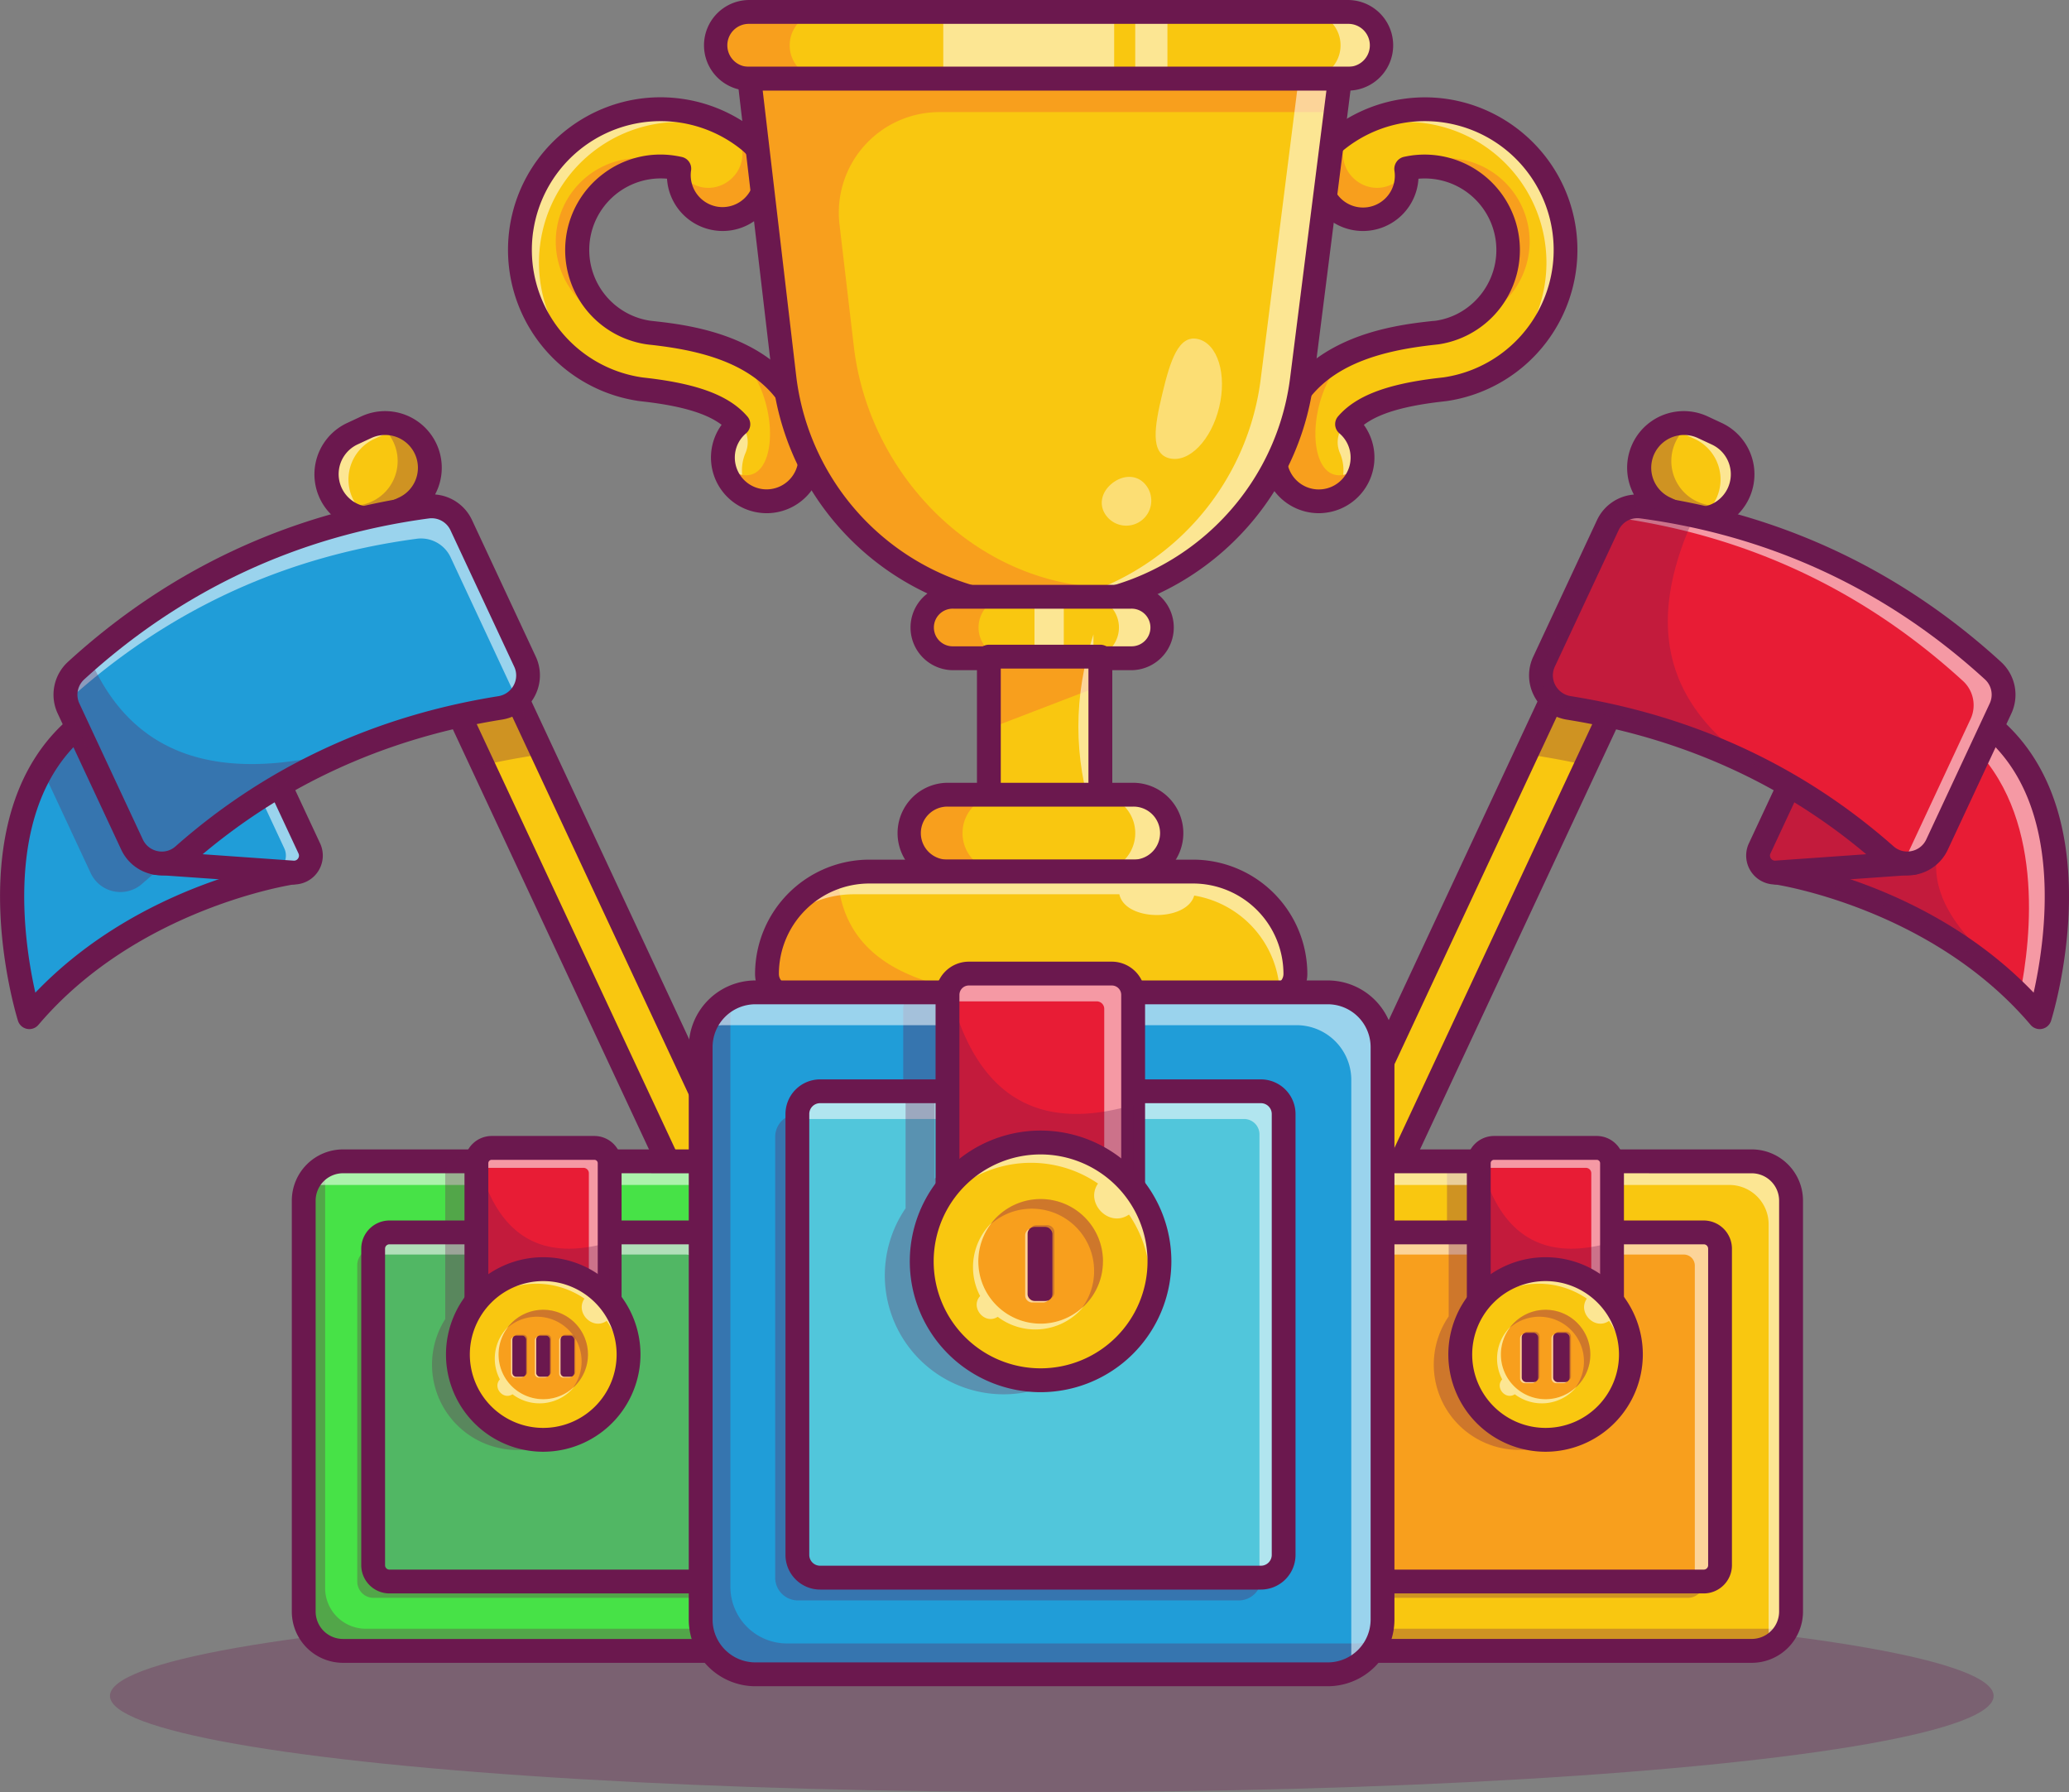 <?xml version="1.0" encoding="UTF-8"?> <svg xmlns="http://www.w3.org/2000/svg" id="Layer_1" data-name="Layer 1" viewBox="0 0 1614.66 1398.32"><rect x="0" y="0" width="1614.66" height="1398.32" fill="#808080" stroke="none"/> <defs> <style>.cls-1{opacity:0.3;}.cls-2{fill:#6b184e;}.cls-3{fill:#e81c35;}.cls-4{opacity:0.55;}.cls-5{fill:#fff;}.cls-6{fill:#f9c710;}.cls-7{fill:#209dd8;}.cls-8{fill:#f89f1d;}.cls-9{fill:#47e247;}.cls-10{fill:#51b764;}.cls-11{opacity:0.42;}.cls-12{fill:#51c6db;}</style> </defs> <g class="cls-1"> <ellipse class="cls-2" cx="820.82" cy="1323.32" rx="735" ry="75"></ellipse> </g> <path class="cls-3" d="M1652.46,835.54a287.73,287.73,0,0,0-25.31-26.2C1548,737,1446.87,722.66,1446.87,722.66l82.43-55.58L1615,609.27C1700.24,681.92,1652.46,835.54,1652.46,835.54Z" transform="translate(-60.67 -41.84)"></path> <g class="cls-4"> <path class="cls-5" d="M1652.46,835.54q-7.55-8.89-15.57-16.88c9.27-45.63,19.81-142.29-39.55-197.44l17.7-12C1700.24,681.92,1652.46,835.54,1652.46,835.54Z" transform="translate(-60.67 -41.84)"></path> </g> <path class="cls-2" d="M1652.46,844.85a9.33,9.33,0,0,1-7.09-3.29c-77.47-91.29-198.58-109.5-199.8-109.67a9.31,9.31,0,0,1,2.61-18.43c5,.71,117.85,17.54,199.56,102.95,9.06-40.46,25-145.77-38.74-200.08a9.3,9.3,0,1,1,12.07-14.16c88.86,75.76,42.3,229.62,40.28,236.13a9.29,9.29,0,0,1-7,6.35A9,9,0,0,1,1652.46,844.85Z" transform="translate(-60.67 -41.84)"></path> <g class="cls-1"> <path class="cls-2" d="M1635.37,809.07l-8.22.27C1548,737,1446.87,722.66,1446.87,722.66l82.43-55.58c24.71,7.35,51.64,16.64,51.64,16.64C1554.52,732,1587.72,771.59,1635.37,809.07Z" transform="translate(-60.67 -41.84)"></path> </g> <path class="cls-6" d="M1398.68,424.53l-344.21,737.2a23.09,23.09,0,1,1-41.85-19.54L1356.83,405a23.09,23.09,0,0,1,41.85,19.54Z" transform="translate(-60.67 -41.84)"></path> <path class="cls-2" d="M1033.48,1184.37a32.4,32.4,0,0,1-29.29-46.12L1348.4,401.06a32.4,32.4,0,1,1,58.71,27.41L1062.9,1165.66A32.45,32.45,0,0,1,1033.48,1184.37ZM1377.78,401a13.88,13.88,0,0,0-4.73.84,13.74,13.74,0,0,0-7.79,7.14l-344.21,737.19a13.79,13.79,0,1,0,25,11.67L1390.25,420.6h0A13.81,13.81,0,0,0,1377.78,401Z" transform="translate(-60.67 -41.84)"></path> <path class="cls-6" d="M1371,443.58l-11-5.12a34.89,34.89,0,0,1-16.85-46.38h0a34.9,34.9,0,0,1,46.38-16.86l11,5.12a34.9,34.9,0,0,1,16.85,46.38h0A34.9,34.9,0,0,1,1371,443.58Z" transform="translate(-60.67 -41.84)"></path> <g class="cls-4"> <path class="cls-5" d="M1413.37,424.86a34.93,34.93,0,0,1-24.47,19.42,34.51,34.51,0,0,0,11.21-13.53,34.9,34.9,0,0,0-16.83-46.39l-11-5.12a34.76,34.76,0,0,0-22-2.54,35.72,35.72,0,0,1,8.55-4.51,34.91,34.91,0,0,1,26.68,1.2l11,5.12A34.84,34.84,0,0,1,1413.37,424.86Z" transform="translate(-60.67 -41.84)"></path> </g> <g class="cls-1"> <path class="cls-2" d="M1402.75,437.77c-.81.63-1.66,1.25-2.54,1.83a34.78,34.78,0,0,1-26.23,5.08l-11.85-2.42a34.89,34.89,0,1,1,14-68.37l2,.41a34.87,34.87,0,0,0,14.78,61.45Z" transform="translate(-60.67 -41.84)"></path> </g> <path class="cls-2" d="M1385.71,456.18A44.1,44.1,0,0,1,1367,452l-11-5.12a44.2,44.2,0,0,1,37.4-80.1l11,5.13a44.22,44.22,0,0,1-18.73,84.26Zm-10.89-74.93A25.59,25.59,0,0,0,1364,430l11,5.11h0a25.58,25.58,0,1,0,21.65-46.36l-11-5.13A25.44,25.44,0,0,0,1374.82,381.25Z" transform="translate(-60.67 -41.84)"></path> <path class="cls-3" d="M1553.55,715.15l-106.67,7.53a13.25,13.25,0,0,1-12.94-18.83l64.48-138.09L1615,609.25Z" transform="translate(-60.67 -41.84)"></path> <g class="cls-1"> <path class="cls-2" d="M1553.55,715.15l-106.67,7.53a13.25,13.25,0,0,1-12.94-18.83l64.48-138.09L1615,609.25Z" transform="translate(-60.67 -41.84)"></path> </g> <path class="cls-2" d="M1445.89,732a22.56,22.56,0,0,1-20.38-32.1L1490,561.82a9.3,9.3,0,0,1,11.68-4.78l116.62,43.49a9.33,9.33,0,0,1,4.79,13.4l-61.49,105.9a9.31,9.31,0,0,1-7.39,4.61L1447.53,732C1447,732,1446.44,732,1445.89,732Zm107.66-16.87h0Zm-50.33-137.67-60.85,130.31a3.86,3.86,0,0,0,.32,3.91,3.81,3.81,0,0,0,3.53,1.7L1548,706.22l53.47-92.1Z" transform="translate(-60.67 -41.84)"></path> <path class="cls-3" d="M1621.78,594.84l-49.48,106a25.55,25.55,0,0,1-40,8.42,477.91,477.91,0,0,0-72.73-53.1l-.07,0q-9.65-5.75-19.56-11c-46.6-24.68-98.08-41.82-154.85-50.87a25.69,25.69,0,0,1-19.42-36.18l49.65-106.33a25.54,25.54,0,0,1,26.51-14.57q20.35,2.73,40,6.91,132.23,28,234.08,121.08A25.57,25.57,0,0,1,1621.78,594.84Z" transform="translate(-60.67 -41.84)"></path> <g class="cls-4"> <path class="cls-5" d="M1621.78,594.84l-49.48,106a25.58,25.58,0,0,1-27.47,14.41,26.06,26.06,0,0,0,4.19-6.34l49.46-105.93a25.62,25.62,0,0,0-5.84-29.72Q1476,466.65,1319.53,445.37a25.45,25.45,0,0,1,22.27-8.21q157.1,21,274.12,128A25.57,25.57,0,0,1,1621.78,594.84Z" transform="translate(-60.67 -41.84)"></path> </g> <path class="cls-2" d="M1549,724.9a34.42,34.42,0,0,1-22.88-8.71h0c-67.86-60-149.45-97.93-242.48-112.77a34.94,34.94,0,0,1-25.6-18.25,34.53,34.53,0,0,1-.78-31l49.65-106.34a34.75,34.75,0,0,1,36.18-19.87c106.17,14.22,200.09,58.08,279.15,130.34a34.72,34.72,0,0,1,8,40.5l-49.47,106a34.63,34.63,0,0,1-24.55,19.43A35.55,35.55,0,0,1,1549,724.9Zm-10.55-22.66a15.93,15.93,0,0,0,14,3.69,16.23,16.23,0,0,0,11.49-9.08l49.47-106a16.2,16.2,0,0,0-3.69-18.89c-76.21-69.65-166.74-111.92-269.06-125.63a16.18,16.18,0,0,0-16.86,9.3L1274.08,562a16.07,16.07,0,0,0,.36,14.44,16.53,16.53,0,0,0,12.09,8.6c96.58,15.4,181.32,54.83,251.88,117.19Z" transform="translate(-60.67 -41.84)"></path> <g class="cls-1"> <path class="cls-2" d="M1439.91,645.11c-46.6-24.68-98.08-41.82-154.85-50.87a25.69,25.69,0,0,1-19.42-36.18l49.65-106.33a25.54,25.54,0,0,1,26.51-14.57q20.35,2.73,40,6.91c0,2.06,0,3.26,0,3.26C1347.36,524,1353.58,592.47,1439.91,645.11Z" transform="translate(-60.67 -41.84)"></path> </g> <g class="cls-1"> <path class="cls-2" d="M1316.64,600.24l-18.06,38.68c-11.85-2.69-23.9-5-36.24-7a25.43,25.43,0,0,1-9.74-3.68l18.93-40.54a25.49,25.49,0,0,0,13.53,6.56Q1301.11,596.81,1316.64,600.24Z" transform="translate(-60.67 -41.84)"></path> </g> <path class="cls-7" d="M289.14,722.67S188,737,108.84,809.35a288,288,0,0,0-25.31,26.21S47.62,720.1,93.58,642a127.8,127.8,0,0,1,27.36-32.75L206.7,667.1l26.68,18Z" transform="translate(-60.67 -41.84)"></path> <path class="cls-2" d="M83.54,844.85a9,9,0,0,1-1.86-.2,9.29,9.29,0,0,1-7-6.35c-2-6.51-48.58-160.37,40.28-236.13A9.3,9.3,0,1,1,127,616.33C63.2,670.73,79.15,776,88.25,816.42,170,731,282.83,714.17,287.82,713.46a9.31,9.31,0,0,1,2.61,18.43c-1.22.17-122.33,18.38-199.8,109.67A9.33,9.33,0,0,1,83.54,844.85Z" transform="translate(-60.67 -41.84)"></path> <path class="cls-6" d="M337.32,424.53l344.21,737.2a23.09,23.09,0,1,0,41.85-19.54L379.17,405a23.09,23.09,0,1,0-41.85,19.54Z" transform="translate(-60.67 -41.84)"></path> <path class="cls-2" d="M702.52,1184.37a32.45,32.45,0,0,1-29.42-18.71L328.89,428.47a32.4,32.4,0,1,1,58.71-27.41l344.21,737.19a32.4,32.4,0,0,1-29.29,46.12ZM358.22,401a13.81,13.81,0,0,0-12.47,19.65h0L690,1157.79a13.79,13.79,0,1,0,25-11.67L370.74,408.93a13.86,13.86,0,0,0-12.52-8Z" transform="translate(-60.67 -41.84)"></path> <path class="cls-6" d="M365,443.58l11-5.12a34.9,34.9,0,0,0,16.85-46.38h0a34.9,34.9,0,0,0-46.38-16.86l-11,5.12a34.89,34.89,0,0,0-16.85,46.38h0A34.9,34.9,0,0,0,365,443.58Z" transform="translate(-60.67 -41.84)"></path> <g class="cls-4"> <path class="cls-5" d="M322.63,424.86a34.93,34.93,0,0,0,24.47,19.42,34.51,34.51,0,0,1-11.21-13.53,34.9,34.9,0,0,1,16.83-46.39l11-5.12a34.76,34.76,0,0,1,22-2.54,36.1,36.1,0,0,0-8.55-4.51,34.91,34.91,0,0,0-26.68,1.2l-11,5.12A34.84,34.84,0,0,0,322.63,424.86Z" transform="translate(-60.67 -41.84)"></path> </g> <g class="cls-1"> <path class="cls-2" d="M333.25,437.77c.81.63,1.66,1.25,2.54,1.83A34.76,34.76,0,0,0,362,444.68l11.86-2.42a34.89,34.89,0,1,0-14-68.37l-2,.41a34.87,34.87,0,0,1-14.78,61.45Z" transform="translate(-60.67 -41.84)"></path> </g> <path class="cls-2" d="M350.33,456.15a44.19,44.19,0,0,1-18.76-84.24l10.95-5.12a44.2,44.2,0,0,1,37.41,80.1L369,452A44,44,0,0,1,350.33,456.15Zm10.85-74.9a25.41,25.41,0,0,0-10.78,2.4l-11,5.12a25.59,25.59,0,0,0,21.65,46.37h0l11-5.11a25.59,25.59,0,0,0-10.87-48.78Z" transform="translate(-60.67 -41.84)"></path> <path class="cls-7" d="M182.45,715.15l106.67,7.53a13.26,13.26,0,0,0,12.94-18.83L237.58,565.76,121,609.25Z" transform="translate(-60.67 -41.84)"></path> <g class="cls-4"> <path class="cls-5" d="M289.1,722.67l-13.55-1a13.23,13.23,0,0,0,7-17.83L221,572l16.64-6.21,64.46,138.12A13.24,13.24,0,0,1,289.1,722.67Z" transform="translate(-60.67 -41.84)"></path> </g> <path class="cls-2" d="M290.11,732q-.83,0-1.65-.06L181.8,724.44a9.31,9.31,0,0,1-7.39-4.61l-61.49-105.9a9.33,9.33,0,0,1,4.79-13.4L234.33,557A9.3,9.3,0,0,1,246,561.82l64.48,138.1A22.56,22.56,0,0,1,290.11,732ZM188,706.22l101.75,7.18a3.75,3.75,0,0,0,3.53-1.7,3.83,3.83,0,0,0,.33-3.91L232.78,577.48l-98.23,36.64Z" transform="translate(-60.67 -41.84)"></path> <g class="cls-1"> <path class="cls-2" d="M233.38,685.08a477.85,477.85,0,0,0-61.89,46.48,25.58,25.58,0,0,1-40.05-8.45L93.58,642a127.8,127.8,0,0,1,27.36-32.75L206.7,667.1Z" transform="translate(-60.67 -41.84)"></path> </g> <g class="cls-1"> <path class="cls-2" d="M419.36,600.24l18.06,38.68c11.85-2.69,23.9-5,36.24-7a25.43,25.43,0,0,0,9.74-3.68l-18.93-40.54a25.49,25.49,0,0,1-13.53,6.56Q434.89,596.81,419.36,600.24Z" transform="translate(-60.67 -41.84)"></path> </g> <path class="cls-7" d="M114.22,594.84l49.48,106a25.54,25.54,0,0,0,40,8.42,477.41,477.41,0,0,1,72.73-53.1l.06,0c6.44-3.83,12.94-7.48,19.57-11,46.6-24.68,98.08-41.82,154.85-50.87a25.7,25.7,0,0,0,19.42-36.18L420.71,451.73a25.55,25.55,0,0,0-26.52-14.57q-20.35,2.73-40,6.91Q221.93,472,120.08,565.15A25.56,25.56,0,0,0,114.22,594.84Z" transform="translate(-60.67 -41.84)"></path> <path class="cls-7" d="M450.93,594.26a509.62,509.62,0,0,0-109.87,30,465.48,465.48,0,0,0-45,20.84q-9.94,5.25-19.58,11s0,0-.07,0a479.65,479.65,0,0,0-72.73,53.11,25.54,25.54,0,0,1-40-8.45L114.2,594.85a25.56,25.56,0,0,1,5.88-29.7c3.54-3.24,7.11-6.4,10.69-9.53q98-85,223.39-111.54,19.65-4.2,40-6.93a25.58,25.58,0,0,1,26.5,14.59l49.65,106.34C477.62,573.56,467.83,591.54,450.93,594.26Z" transform="translate(-60.67 -41.84)"></path> <g class="cls-4"> <path class="cls-5" d="M463.81,588.3a27.53,27.53,0,0,0-1.78-5.17L412.37,476.79a25.46,25.46,0,0,0-26.5-14.55q-20.37,2.73-40.05,6.88Q214.08,497,112.42,589.61a25.47,25.47,0,0,1,7.66-24.46q101.84-93.06,234.08-121.07,19.65-4.2,40-6.93a25.58,25.58,0,0,1,26.5,14.59l49.65,106.34A25.49,25.49,0,0,1,463.81,588.3Z" transform="translate(-60.67 -41.84)"></path> </g> <path class="cls-2" d="M187,724.9a35.46,35.46,0,0,1-7.21-.75,34.63,34.63,0,0,1-24.56-19.42l-49.47-106a34.72,34.72,0,0,1,8-40.5c79.06-72.26,173-116.12,279.14-130.34a34.72,34.72,0,0,1,36.19,19.87l49.65,106.34a34.53,34.53,0,0,1-.78,31,34.94,34.94,0,0,1-25.6,18.25c-93,14.84-174.62,52.78-242.49,112.77h0A34.37,34.37,0,0,1,187,724.9Zm16.71-15.68h0Zm193.82-263a15.9,15.9,0,0,0-2.16.15c-102.32,13.71-192.85,56-269,125.63a16.16,16.16,0,0,0-3.7,18.88l49.47,106a16.21,16.21,0,0,0,11.49,9.08,15.93,15.93,0,0,0,14-3.69c70.56-62.36,155.3-101.79,251.88-117.19a16.53,16.53,0,0,0,12.09-8.6,16.07,16.07,0,0,0,.36-14.44L412.27,455.68A16.22,16.22,0,0,0,397.57,446.23Z" transform="translate(-60.67 -41.84)"></path> <g class="cls-1"> <path class="cls-2" d="M341.06,624.26a465.48,465.48,0,0,0-45,20.84q-9.94,5.25-19.58,11s0,0-.07,0a479.65,479.65,0,0,0-72.73,53.11,25.54,25.54,0,0,1-40-8.45L114.2,594.85a25.56,25.56,0,0,1,5.88-29.7c3.54-3.24,7.11-6.4,10.69-9.53C162,627.53,226.09,658.05,341.06,624.26Z" transform="translate(-60.67 -41.84)"></path> </g> <rect class="cls-6" x="1015.77" y="906.22" width="381.97" height="381.97" rx="30.66"></rect> <g class="cls-1"> <path class="cls-2" d="M1293.22,1087.74a12,12,0,0,1-11.25,7.88h-80.11a11.93,11.93,0,0,1-11.95-11.91V957.38a12,12,0,0,1,11.95-12h16.78a11.16,11.16,0,0,0-.73,4.06v126.33a11.94,11.94,0,0,0,11.95,11.92Z" transform="translate(-60.67 -41.84)"></path> </g> <g class="cls-1"> <path class="cls-2" d="M1456.56,1309.88a30.69,30.69,0,0,1-28.8,20.15H1107.11a30.65,30.65,0,0,1-30.66-30.67V978.72a30.64,30.64,0,0,1,19.07-28.38,31.19,31.19,0,0,0-2.42,12.16V1281a31.74,31.74,0,0,0,31.71,31.75h318.51A32.1,32.1,0,0,0,1456.56,1309.88Z" transform="translate(-60.67 -41.84)"></path> </g> <g class="cls-4"> <path class="cls-5" d="M1458.42,982.22v320.65a30.74,30.74,0,0,1-21,29.12,30.36,30.36,0,0,0,3.5-14.23V997.12a30.67,30.67,0,0,0-30.66-30.66H1089.59A30.17,30.17,0,0,0,1080,968a30.58,30.58,0,0,1,27.15-16.44h320.65A30.68,30.68,0,0,1,1458.42,982.22Z" transform="translate(-60.67 -41.84)"></path> </g> <path class="cls-2" d="M1427.74,1339.33H1107.1a40,40,0,0,1-40-40V978.72a40,40,0,0,1,40-40h320.64a40,40,0,0,1,40,40v320.65A40,40,0,0,1,1427.74,1339.33Zm-320.64-382a21.38,21.38,0,0,0-21.36,21.36v320.65a21.38,21.38,0,0,0,21.36,21.35h320.64a21.38,21.38,0,0,0,21.36-21.35V978.72a21.38,21.38,0,0,0-21.36-21.36Z" transform="translate(-60.67 -41.84)"></path> <rect class="cls-8" x="1069.93" y="961.62" width="272.42" height="272.42" rx="12.73"></rect> <g class="cls-1"> <path class="cls-2" d="M1390.57,1272.68v3.22a12.7,12.7,0,0,1-12.73,12.73H1130.9a12.72,12.72,0,0,1-12.73-12.73V1029a12.72,12.72,0,0,1,12.73-12.73h2.68V1260a12.72,12.72,0,0,0,12.73,12.73Z" transform="translate(-60.67 -41.84)"></path> </g> <g class="cls-4"> <path class="cls-5" d="M1396.87,1018V1264.9a12.72,12.72,0,0,1-12.73,12.73h-.83V1029.35a8.61,8.61,0,0,0-8.58-8.59H1124.44V1018a12.72,12.72,0,0,1,12.73-12.73h247A12.72,12.72,0,0,1,1396.87,1018Z" transform="translate(-60.67 -41.84)"></path> </g> <path class="cls-2" d="M1390.29,1285.19h-247a22.07,22.07,0,0,1-22-22v-247a22.07,22.07,0,0,1,22-22h247a22.06,22.06,0,0,1,22,22v247A22.06,22.06,0,0,1,1390.29,1285.19Zm-247-272.42a3.43,3.43,0,0,0-3.43,3.42v247a3.43,3.43,0,0,0,3.43,3.42h247a3.42,3.42,0,0,0,3.42-3.42v-247a3.42,3.42,0,0,0-3.42-3.42Z" transform="translate(-60.67 -41.84)"></path> <g class="cls-1"> <path class="cls-2" d="M1312.76,1106.61a66.58,66.58,0,1,1-121.52-37.6v-66.72h16.29v50.11a66.58,66.58,0,0,1,105.23,54.21Z" transform="translate(-60.67 -41.84)"></path> </g> <path class="cls-3" d="M1318.7,949.49v126.33a11.94,11.94,0,0,1-12,11.92h-80.1a11.94,11.94,0,0,1-12-11.92V949.49a12,12,0,0,1,12-12h80.1A12,12,0,0,1,1318.7,949.49Z" transform="translate(-60.67 -41.84)"></path> <g class="cls-4"> <path class="cls-5" d="M1317,952.27V1078.6a11.93,11.93,0,0,1-12,11.91h-2.49V957.31a4.19,4.19,0,0,0-4.2-4.2h-85.37v-.84a12,12,0,0,1,12-11.95H1305A12,12,0,0,1,1317,952.27Z" transform="translate(-60.67 -41.84)"></path> </g> <path class="cls-2" d="M1306.77,1097.06h-80.13a21.27,21.27,0,0,1-21.24-21.24V949.48a21.27,21.27,0,0,1,21.24-21.24h80.13A21.27,21.27,0,0,1,1328,949.48v126.34A21.27,21.27,0,0,1,1306.77,1097.06Zm-80.13-150.21a2.63,2.63,0,0,0-2.63,2.63v126.34a2.63,2.63,0,0,0,2.63,2.63h80.13a2.63,2.63,0,0,0,2.63-2.63V949.48a2.63,2.63,0,0,0-2.63-2.63Z" transform="translate(-60.67 -41.84)"></path> <g class="cls-1"> <path class="cls-2" d="M1318.7,1011.14v64.68a11.94,11.94,0,0,1-12,11.92h-80.1a11.94,11.94,0,0,1-12-11.92V954.47c1.75-.74,2.8-1.16,2.8-1.16Q1240.68,1034,1318.7,1011.14Z" transform="translate(-60.67 -41.84)"></path> </g> <circle class="cls-6" cx="1206.19" cy="1056.9" r="66.58"></circle> <g class="cls-4"> <path class="cls-5" d="M1318.4,1144.67a66.58,66.58,0,0,0-2-72.16c-11.25,7.75-24.85-6.69-17.35-17.34a66.42,66.42,0,0,0-84.31,7.6,66.56,66.56,0,1,1,103.69,81.9Z" transform="translate(-60.67 -41.84)"></path> </g> <circle class="cls-8" cx="1206.19" cy="1056.9" r="34.91"></circle> <g class="cls-4"> <path class="cls-5" d="M1291.2,1123.73a34.9,34.9,0,0,1-48.36,6.06c-7.33,4.73-15.63-5.33-9.85-11.63a34.78,34.78,0,0,1,6.69-41.28,34.88,34.88,0,0,0,51.52,46.85Z" transform="translate(-60.67 -41.84)"></path> </g> <g class="cls-1"> <path class="cls-2" d="M1301.78,1098.74a34.59,34.59,0,0,1-11.81,26.11,34.55,34.55,0,0,0,6.83-20.71,34.87,34.87,0,0,0-58.1-26,34.92,34.92,0,0,1,63.08,20.64Z" transform="translate(-60.67 -41.84)"></path> </g> <path class="cls-2" d="M1266.86,1174.63a75.89,75.89,0,1,1,75.88-75.89A76,76,0,0,1,1266.86,1174.63Zm0-133.16a57.28,57.28,0,1,0,57.28,57.27A57.34,57.34,0,0,0,1266.86,1041.47Z" transform="translate(-60.67 -41.84)"></path> <rect class="cls-2" x="1187.49" y="1039.96" width="12.98" height="38.56" rx="3.65"></rect> <g class="cls-1"> <path class="cls-2" d="M1262.12,1084.6v31.24a3.6,3.6,0,0,1-1.75,3.11,3.75,3.75,0,0,0,.76-2.24v-31.24a3.65,3.65,0,0,0-3.65-3.68h-5.66a3.66,3.66,0,0,0-1.82.49,3.67,3.67,0,0,1,2.81-1.33h5.66A3.66,3.66,0,0,1,1262.12,1084.6Z" transform="translate(-60.67 -41.84)"></path> </g> <g class="cls-4"> <path class="cls-5" d="M1258.89,1120.05a3.79,3.79,0,0,1-2.59,1.07h-5.66a3.66,3.66,0,0,1-3.68-3.65v-31.24a3.57,3.57,0,0,1,2.24-3.34,3.66,3.66,0,0,0-1,2.58v31.24a3.66,3.66,0,0,0,3.65,3.65h5.66A3.46,3.46,0,0,0,1258.89,1120.05Z" transform="translate(-60.67 -41.84)"></path> </g> <rect class="cls-2" x="1212.01" y="1039.96" width="12.98" height="38.56" rx="3.65"></rect> <g class="cls-1"> <path class="cls-2" d="M1286.64,1084.6v31.24a3.58,3.58,0,0,1-1.75,3.11,3.75,3.75,0,0,0,.76-2.24v-31.24a3.65,3.65,0,0,0-3.65-3.68h-5.66a3.66,3.66,0,0,0-1.82.49,3.67,3.67,0,0,1,2.81-1.33H1283A3.65,3.65,0,0,1,1286.64,1084.6Z" transform="translate(-60.67 -41.84)"></path> </g> <g class="cls-4"> <path class="cls-5" d="M1283.41,1120.05a3.77,3.77,0,0,1-2.58,1.07h-5.67a3.66,3.66,0,0,1-3.68-3.65v-31.24a3.57,3.57,0,0,1,2.24-3.34,3.66,3.66,0,0,0-1,2.58v31.24a3.66,3.66,0,0,0,3.65,3.65H1282A3.46,3.46,0,0,0,1283.41,1120.05Z" transform="translate(-60.67 -41.84)"></path> </g> <rect class="cls-9" x="237.07" y="906.22" width="381.97" height="381.97" rx="30.66"></rect> <g class="cls-1"> <path class="cls-2" d="M677.87,1309.88A30.7,30.7,0,0,1,649.06,1330H328.42a30.65,30.65,0,0,1-30.66-30.67V978.72a30.63,30.63,0,0,1,19.06-28.38,31.19,31.19,0,0,0-2.42,12.16V1281a31.74,31.74,0,0,0,31.71,31.75H664.62A32.15,32.15,0,0,0,677.87,1309.88Z" transform="translate(-60.67 -41.84)"></path> </g> <g class="cls-4"> <path class="cls-5" d="M679.72,982.22v320.65a30.74,30.74,0,0,1-21,29.12,30.36,30.36,0,0,0,3.5-14.23V997.12a30.66,30.66,0,0,0-30.66-30.66H310.9a30.23,30.23,0,0,0-9.64,1.54,30.61,30.61,0,0,1,27.16-16.44H649.06A30.67,30.67,0,0,1,679.72,982.22Z" transform="translate(-60.67 -41.84)"></path> </g> <path class="cls-2" d="M649.05,1339.33H328.4a40,40,0,0,1-40-40V978.72a40,40,0,0,1,40-40H649.05a40,40,0,0,1,40,40v320.65A40,40,0,0,1,649.05,1339.33Zm-320.65-382A21.38,21.38,0,0,0,307,978.72v320.65a21.38,21.38,0,0,0,21.36,21.35H649.05a21.38,21.38,0,0,0,21.35-21.35V978.72a21.38,21.38,0,0,0-21.35-21.36Z" transform="translate(-60.67 -41.84)"></path> <rect class="cls-10" x="291.23" y="961.62" width="272.42" height="272.42" rx="12.73"></rect> <g class="cls-1"> <path class="cls-2" d="M611.88,1272.68v3.22a12.71,12.71,0,0,1-12.73,12.73H352.21a12.72,12.72,0,0,1-12.73-12.73V1029a12.72,12.72,0,0,1,12.73-12.73h2.68V1260a12.72,12.72,0,0,0,12.73,12.73Z" transform="translate(-60.67 -41.84)"></path> </g> <g class="cls-4"> <path class="cls-5" d="M618.18,1018V1264.9a12.72,12.72,0,0,1-12.73,12.73h-.83V1029.35a8.61,8.61,0,0,0-8.58-8.59H345.74V1018a12.72,12.72,0,0,1,12.73-12.73h247A12.72,12.72,0,0,1,618.18,1018Z" transform="translate(-60.67 -41.84)"></path> </g> <path class="cls-2" d="M611.59,1285.19h-247a22.06,22.06,0,0,1-22-22v-247a22.06,22.06,0,0,1,22-22h247a22.07,22.07,0,0,1,22,22v247A22.07,22.07,0,0,1,611.59,1285.19Zm-247-272.42a3.42,3.42,0,0,0-3.42,3.42v247a3.42,3.42,0,0,0,3.42,3.42h247a3.43,3.43,0,0,0,3.43-3.42v-247a3.43,3.43,0,0,0-3.43-3.42Z" transform="translate(-60.67 -41.84)"></path> <g class="cls-1"> <path class="cls-2" d="M531,1106.62a66.59,66.59,0,1,1-122.86-35.55V957.37a12,12,0,0,1,11.95-12h16.78a11.4,11.4,0,0,0-.7,4.06v96.81A66.63,66.63,0,0,1,531,1106.62Z" transform="translate(-60.67 -41.84)"></path> </g> <path class="cls-3" d="M536.46,949.49v126.33a11.94,11.94,0,0,1-12,11.92H444.4a11.94,11.94,0,0,1-11.95-11.92V949.49a12,12,0,0,1,11.95-12h80.11A12,12,0,0,1,536.46,949.49Z" transform="translate(-60.67 -41.84)"></path> <g class="cls-4"> <path class="cls-5" d="M534.7,952.27V1078.6a11.93,11.93,0,0,1-12,11.91h-2.48V957.31a4.2,4.2,0,0,0-4.21-4.2H430.7v-.84a12,12,0,0,1,11.95-11.95h80.1A12,12,0,0,1,534.7,952.27Z" transform="translate(-60.67 -41.84)"></path> </g> <path class="cls-2" d="M524.52,1097.06H444.4a21.26,21.26,0,0,1-21.24-21.24V949.48a21.26,21.26,0,0,1,21.24-21.24h80.12a21.27,21.27,0,0,1,21.24,21.24v126.34A21.27,21.27,0,0,1,524.52,1097.06ZM444.4,946.85a2.64,2.64,0,0,0-2.64,2.63v126.34a2.64,2.64,0,0,0,2.64,2.63h80.12a2.63,2.63,0,0,0,2.63-2.63V949.48a2.63,2.63,0,0,0-2.63-2.63Z" transform="translate(-60.67 -41.84)"></path> <g class="cls-1"> <path class="cls-2" d="M536.46,1011.14v64.68a11.94,11.94,0,0,1-12,11.92H444.4a11.94,11.94,0,0,1-11.95-11.92V954.47c1.75-.74,2.8-1.16,2.8-1.16Q458.44,1034,536.46,1011.14Z" transform="translate(-60.67 -41.84)"></path> </g> <circle class="cls-6" cx="423.94" cy="1056.9" r="66.58"></circle> <g class="cls-4"> <path class="cls-5" d="M536.15,1144.67a66.58,66.58,0,0,0-2-72.16c-11.25,7.75-24.85-6.69-17.35-17.34a66.42,66.42,0,0,0-84.31,7.6,66.56,66.56,0,1,1,103.69,81.9Z" transform="translate(-60.67 -41.84)"></path> </g> <circle class="cls-8" cx="423.94" cy="1056.9" r="34.91"></circle> <g class="cls-4"> <path class="cls-5" d="M509,1123.73a34.9,34.9,0,0,1-48.36,6.06c-7.33,4.73-15.63-5.33-9.85-11.63a34.82,34.82,0,0,1,6.69-41.28A34.88,34.88,0,0,0,509,1123.73Z" transform="translate(-60.67 -41.84)"></path> </g> <g class="cls-1"> <path class="cls-2" d="M519.53,1098.74a34.59,34.59,0,0,1-11.81,26.11,34.55,34.55,0,0,0,6.83-20.71,34.87,34.87,0,0,0-58.1-26,34.92,34.92,0,0,1,63.08,20.64Z" transform="translate(-60.67 -41.84)"></path> </g> <path class="cls-2" d="M484.61,1174.63a75.89,75.89,0,1,1,75.89-75.89A76,76,0,0,1,484.61,1174.63Zm0-133.16a57.28,57.28,0,1,0,57.28,57.27A57.34,57.34,0,0,0,484.61,1041.47Z" transform="translate(-60.67 -41.84)"></path> <rect class="cls-2" x="399.82" y="1042.16" width="10.83" height="32.16" rx="3.05"></rect> <g class="cls-1"> <path class="cls-2" d="M472.13,1086.33v26.05a3,3,0,0,1-1.46,2.6,3.16,3.16,0,0,0,.63-1.87v-26a3.05,3.05,0,0,0-3-3.08h-4.72a3,3,0,0,0-1.53.42,3.09,3.09,0,0,1,2.35-1.11h4.72A3,3,0,0,1,472.13,1086.33Z" transform="translate(-60.67 -41.84)"></path> </g> <g class="cls-4"> <path class="cls-5" d="M469.43,1115.9a3.15,3.15,0,0,1-2.15.89h-4.73a3.05,3.05,0,0,1-3.07-3v-26a3,3,0,0,1,1.87-2.79,3.07,3.07,0,0,0-.86,2.16v26a3,3,0,0,0,3.05,3h4.72A2.85,2.85,0,0,0,469.43,1115.9Z" transform="translate(-60.67 -41.84)"></path> </g> <rect class="cls-2" x="418.43" y="1042.16" width="10.83" height="32.16" rx="3.05"></rect> <g class="cls-1"> <path class="cls-2" d="M490.74,1086.33v26.05a3,3,0,0,1-1.46,2.6,3.17,3.17,0,0,0,.64-1.87v-26a3.06,3.06,0,0,0-3.05-3.08h-4.72a3,3,0,0,0-1.52.42,3.05,3.05,0,0,1,2.34-1.11h4.73A3,3,0,0,1,490.74,1086.33Z" transform="translate(-60.67 -41.84)"></path> </g> <g class="cls-4"> <path class="cls-5" d="M488.05,1115.9a3.17,3.17,0,0,1-2.16.89h-4.72a3.06,3.06,0,0,1-3.08-3v-26a3,3,0,0,1,1.87-2.79,3.11,3.11,0,0,0-.85,2.16v26a3,3,0,0,0,3,3h4.72A2.9,2.9,0,0,0,488.05,1115.9Z" transform="translate(-60.67 -41.84)"></path> </g> <rect class="cls-2" x="437.38" y="1042.16" width="10.83" height="32.16" rx="3.05"></rect> <g class="cls-1"> <path class="cls-2" d="M509.69,1086.33v26.05a3,3,0,0,1-1.46,2.6,3.16,3.16,0,0,0,.63-1.87v-26a3.05,3.05,0,0,0-3-3.08H501.1a3,3,0,0,0-1.52.42,3.05,3.05,0,0,1,2.34-1.11h4.73A3,3,0,0,1,509.69,1086.33Z" transform="translate(-60.67 -41.84)"></path> </g> <g class="cls-4"> <path class="cls-5" d="M507,1115.9a3.15,3.15,0,0,1-2.15.89h-4.72a3.06,3.06,0,0,1-3.08-3v-26a3,3,0,0,1,1.87-2.79,3.06,3.06,0,0,0-.85,2.16v26a3,3,0,0,0,3,3h4.72A2.82,2.82,0,0,0,507,1115.9Z" transform="translate(-60.67 -41.84)"></path> </g> <path class="cls-6" d="M1188.22,345.56l-5.28.59c-36.44,4.4-58.81,12.51-71,26.69a33.89,33.89,0,0,1,11.5,32.12v0a34.13,34.13,0,1,1-66.4-15.45h0c6.62-38.11,29.7-59.29,55.3-71.38h0c24.23-11.47,50.73-14.78,67.7-16.64a8.92,8.92,0,0,0,1-.11l1.12-.12a65.13,65.13,0,0,0-18.84-128.89c-1.78.26-3.57.56-5.32,1l.07.37c.12.82.15,1.6.23,2.42v.11a34,34,0,0,1-29.15,36.11,34.1,34.1,0,0,1-26.38-60.19v0a104.63,104.63,0,0,1,13.36-9.45l0,0a109.81,109.81,0,1,1,72.06,202.89Z" transform="translate(-60.67 -41.84)"></path> <path class="cls-8" d="M1204.3,293.75a65.1,65.1,0,0,0-29.14-121.93,30.6,30.6,0,0,0-.34-4.58l-.07-.37c1.75-.41,3.54-.71,5.32-1a65.13,65.13,0,0,1,24.23,127.85Z" transform="translate(-60.67 -41.84)"></path> <g class="cls-4"> <path class="cls-5" d="M1123.65,394a34.16,34.16,0,0,1-23,37.26,34.09,34.09,0,0,0,5.7-35.93c-4.22-9.83-.62-21.43,9-26.11l.23-.12a44.52,44.52,0,0,0-3.65,3.76A33.84,33.84,0,0,1,1123.65,394Z" transform="translate(-60.67 -41.84)"></path> </g> <path class="cls-8" d="M1158.3,176.17s-.56,5.29-1.45,12.66a34.1,34.1,0,1,1-54.08-36.63v0a104.63,104.63,0,0,1,13.36-9.45C1091.67,173.57,1133.81,207,1158.3,176.17Z" transform="translate(-60.67 -41.84)"></path> <path class="cls-8" d="M1123.42,405v0a34.13,34.13,0,1,1-66.4-15.45h0c6.62-38.11,29.7-59.29,55.3-71.38h0C1073.73,355.39,1081.36,438.24,1123.42,405Z" transform="translate(-60.67 -41.84)"></path> <g class="cls-4"> <path class="cls-5" d="M1225.74,332.94a109.79,109.79,0,0,0-121.08-182.3,109.78,109.78,0,1,1,121.08,182.3Z" transform="translate(-60.67 -41.84)"></path> </g> <path class="cls-2" d="M1089.83,442.28a43.46,43.46,0,0,1-42-54.42c14.5-82.81,99.27-92.09,131.19-95.58l.65,0,1.49-.18c30-4.45,51.07-32.79,46.71-63.13a55.89,55.89,0,0,0-60.23-47.66,43.41,43.41,0,0,1-86.3,3.53,43.5,43.5,0,0,1,14.94-39.29,7,7,0,0,1,.57-.52,118.74,118.74,0,0,1,58.81-26c65-9.38,125.49,35.93,134.84,100.93h0a119.21,119.21,0,0,1-100.94,134.85l-5.54.64c-28.41,3.41-47.51,9.17-59,17.91A43.41,43.41,0,0,1,1096,441.83,42.24,42.24,0,0,1,1089.83,442.28Zm-23.56-51.89a9.25,9.25,0,0,1-.32,1.7,24.85,24.85,0,1,0,40-12.12,9.31,9.31,0,0,1-1.08-13.19c13.67-15.89,37.41-25.1,77-29.86l5.33-.61a100.5,100.5,0,1,0-77.9-177.45c-.2.2-.41.38-.63.57a24.46,24.46,0,0,0-8.88,22.71,24.81,24.81,0,1,0,49.11-7.06,9.68,9.68,0,0,1,7.08-10.77c2-.45,4-.82,6-1.12a74.44,74.44,0,0,1,21.55,147.31l-1.45.17c-.26,0-.73.1-1.29.14C1133.16,316,1077.27,329.88,1066.27,390.39Z" transform="translate(-60.67 -41.84)"></path> <path class="cls-6" d="M560.59,345.56l5.28.59c36.44,4.4,58.81,12.51,71,26.69A33.89,33.89,0,0,0,625.39,405v0a34.13,34.13,0,1,0,66.4-15.45h0c-6.62-38.11-29.7-59.29-55.3-71.38h0c-24.23-11.47-50.73-14.78-67.71-16.64a9,9,0,0,1-1-.11l-1.12-.12a65.13,65.13,0,0,1,18.84-128.89c1.78.26,3.57.56,5.32,1l-.08.37c-.11.82-.14,1.6-.22,2.42v.11a34,34,0,0,0,29.14,36.11A34.1,34.1,0,0,0,646,152.2v0a104.63,104.63,0,0,0-13.36-9.45l0,0a109.8,109.8,0,1,0-72,202.89Z" transform="translate(-60.67 -41.84)"></path> <path class="cls-8" d="M544.51,293.75a65.1,65.1,0,0,1,29.14-121.93,30.6,30.6,0,0,1,.34-4.58l.07-.37c-1.75-.41-3.54-.71-5.32-1a65.13,65.13,0,0,0-24.23,127.85Z" transform="translate(-60.67 -41.84)"></path> <g class="cls-4"> <path class="cls-5" d="M625.16,394a34.16,34.16,0,0,0,23,37.26,33.93,33.93,0,0,1-8.12-27.32,34.39,34.39,0,0,1,2.41-8.61c4.23-9.83.63-21.43-9-26.11l-.23-.12a44.52,44.52,0,0,1,3.65,3.76A33.84,33.84,0,0,0,625.16,394Z" transform="translate(-60.67 -41.84)"></path> </g> <path class="cls-8" d="M590.51,176.17s.56,5.29,1.45,12.66A34.1,34.1,0,1,0,646,152.2v0a104.63,104.63,0,0,0-13.36-9.45C657.14,173.57,615,207,590.51,176.17Z" transform="translate(-60.67 -41.84)"></path> <path class="cls-8" d="M625.39,405v0a34.13,34.13,0,1,0,66.4-15.45h0c-6.62-38.11-29.7-59.29-55.3-71.38h0C675.08,355.39,667.45,438.24,625.39,405Z" transform="translate(-60.67 -41.84)"></path> <g class="cls-4"> <path class="cls-5" d="M523.07,332.94a109.79,109.79,0,0,1,121.08-182.3,109.78,109.78,0,1,0-121.08,182.3Z" transform="translate(-60.67 -41.84)"></path> </g> <path class="cls-2" d="M659.06,442.29a43,43,0,0,1-6.29-.46,43.42,43.42,0,0,1-28.95-68.52c-11.51-8.74-30.62-14.5-59.06-17.91l-5.25-.61A119.2,119.2,0,0,1,458.32,219.91h0c9.35-65,69.85-110.3,134.84-100.93A118.74,118.74,0,0,1,652,145c.2.17.4.34.58.52a43.42,43.42,0,0,1-2,67.89,43.07,43.07,0,0,1-32.19,8.21,43.51,43.51,0,0,1-37.18-40.35A55.83,55.83,0,0,0,568,292.09l.77.08.57.08c32.38,3.52,117.15,12.8,131.65,95.61a43.45,43.45,0,0,1-41.93,54.43ZM476.74,222.56A100.6,100.6,0,0,0,561.9,336.34l5,.58c39.62,4.76,63.36,14,77,29.86A9.3,9.3,0,0,1,642.88,380a24.53,24.53,0,0,0-8.5,15.33,24.85,24.85,0,0,0,21,28.11,24.85,24.85,0,0,0,27.44-31.32,8.54,8.54,0,0,1-.32-1.72c-11-60.5-66.89-74.33-114.52-79.56-.57,0-1.1-.11-1.62-.19l-.77-.08a74.4,74.4,0,0,1-34-133.24,73.77,73.77,0,0,1,55.18-14.11c2.08.3,4.08.67,6.07,1.12A9.32,9.32,0,0,1,600,174.72a24.94,24.94,0,0,0,21,28.47,24.8,24.8,0,0,0,19.2-43.76c-.22-.19-.44-.38-.64-.58a100.47,100.47,0,0,0-162.8,63.71Z" transform="translate(-60.67 -41.84)"></path> <rect class="cls-6" x="558.72" y="9.31" width="519.22" height="52.11" rx="26.05"></rect> <g class="cls-4"> <rect class="cls-5" x="736.13" y="13.65" width="133.37" height="47.77"></rect> </g> <g class="cls-4"> <rect class="cls-5" x="885.95" y="13.65" width="25.12" height="47.77"></rect> </g> <path class="cls-8" d="M702.5,103.26H645.44a26.06,26.06,0,0,1,0-52.11H702.5a26.06,26.06,0,0,0,0,52.11Z" transform="translate(-60.67 -41.84)"></path> <g class="cls-4"> <path class="cls-5" d="M1138.61,77.2a26.05,26.05,0,0,1-26.06,26.06h-32.27a26.06,26.06,0,1,0,0-52.11h32.27A26,26,0,0,1,1138.61,77.2Z" transform="translate(-60.67 -41.84)"></path> </g> <path class="cls-2" d="M1112.55,112.56H645.44a35.36,35.36,0,0,1,0-70.72h467.11a35.36,35.36,0,1,1,0,70.72ZM645.44,60.46a16.75,16.75,0,1,0,0,33.49h467.11a16.75,16.75,0,1,0,0-33.49Z" transform="translate(-60.67 -41.84)"></path> <path class="cls-6" d="M1106.34,103.26l-3.28,26.05-26.35,208.47a203.48,203.48,0,0,1-404-1.79L648.49,129.31l-3-26Z" transform="translate(-60.67 -41.84)"></path> <path class="cls-8" d="M1103.06,129.31H793.82a78.5,78.5,0,0,0-78,87.66L727,312.1c12,102.5,98.11,188.17,201.29,188.17,18.64,0,37.55-10.93,54.78-15.69A203.49,203.49,0,0,1,672.73,336L648.49,129.31l-3-26h460.9Z" transform="translate(-60.67 -41.84)"></path> <g class="cls-4"> <path class="cls-5" d="M1106.34,103.26l-29.63,234.52a203.46,203.46,0,0,1-201.88,178c-5.4,0-10.76-.23-16-.64a203.5,203.5,0,0,0,185.69-177.35l29.63-234.52Z" transform="translate(-60.67 -41.84)"></path> </g> <path class="cls-2" d="M874.84,525.08a212.81,212.81,0,0,1-211.34-188L635,94h481.93l-31,245C1072.55,445.07,981.8,525.08,874.84,525.08ZM655.9,112.56,682,334.91A194.21,194.21,0,0,0,874.84,506.47c97.6,0,180.42-73,192.65-169.84l28.31-224.07Z" transform="translate(-60.67 -41.84)"></path> <path class="cls-6" d="M943.4,555.48H804.55a24,24,0,0,1-24-24h0a24,24,0,0,1,24-24H943.4a24,24,0,0,1,24,24h0A24,24,0,0,1,943.4,555.48Z" transform="translate(-60.67 -41.84)"></path> <path class="cls-8" d="M848.33,555.48H804.56a24,24,0,0,1-24-24,24,24,0,0,1,24-24h43.77a24,24,0,0,0-24,24A24,24,0,0,0,848.33,555.48Z" transform="translate(-60.67 -41.84)"></path> <g class="cls-4"> <path class="cls-5" d="M967.4,531.47a24,24,0,0,1-24,24h-33.5a24,24,0,1,0,0-48h33.5A24,24,0,0,1,967.4,531.47Z" transform="translate(-60.67 -41.84)"></path> </g> <g class="cls-4"> <rect class="cls-5" x="807.32" y="468.97" width="22.87" height="44.66"></rect> </g> <path class="cls-2" d="M943.4,564.79H804.55a33.3,33.3,0,1,1,0-66.6H943.4a33.3,33.3,0,1,1,0,66.6Zm-138.85-48a14.69,14.69,0,1,0,0,29.37H943.4a14.69,14.69,0,1,0,0-29.37Z" transform="translate(-60.67 -41.84)"></path> <g class="cls-11"> <path class="cls-5" d="M995.68,306.43c15.24,3.65,22.61,27.44,16.45,53.14s-23.51,43.57-38.75,39.91-11.75-24.84-5.59-50.54S980.44,302.78,995.68,306.43Z" transform="translate(-60.67 -41.84)"></path> </g> <g class="cls-11"> <path class="cls-5" d="M951.36,448.07A19.54,19.54,0,0,1,924,444.24c-6.5-8.62-3.5-19.16,5.11-25.66s19.58-6.49,26.08,2.12A19.54,19.54,0,0,1,951.36,448.07Z" transform="translate(-60.67 -41.84)"></path> </g> <rect class="cls-6" x="771.71" y="512.39" width="87.02" height="119.1"></rect> <polygon class="cls-8" points="859.82 534.72 775.84 566.98 775.84 512.38 858.73 512.38 859.82 534.72"></polygon> <g class="cls-4"> <path class="cls-5" d="M914,536.86q-23.53,72,0,143.92Z" transform="translate(-60.67 -41.84)"></path> </g> <path class="cls-2" d="M919.4,682.64h-87a9.31,9.31,0,0,1-9.31-9.31V554.23a9.31,9.31,0,0,1,9.31-9.31h87a9.31,9.31,0,0,1,9.31,9.31v119.1A9.31,9.31,0,0,1,919.4,682.64ZM841.68,664H910.1V563.53H841.68Z" transform="translate(-60.67 -41.84)"></path> <path class="cls-6" d="M944.85,721.94H800.44a30,30,0,0,1-30-30h0a30,30,0,0,1,30-30H944.85a30,30,0,0,1,30,30h0A30,30,0,0,1,944.85,721.94Z" transform="translate(-60.67 -41.84)"></path> <path class="cls-8" d="M841.82,721.93H800.43a30,30,0,1,1,0-60h41.39a30,30,0,0,0,0,60Z" transform="translate(-60.67 -41.84)"></path> <g class="cls-4"> <path class="cls-5" d="M974.84,691.93a30,30,0,0,1-30,30H916.63a30,30,0,0,0,0-60h28.21A30,30,0,0,1,974.84,691.93Z" transform="translate(-60.67 -41.84)"></path> </g> <path class="cls-2" d="M944.85,731.24H800.44a39.3,39.3,0,0,1,0-78.6H944.85a39.3,39.3,0,0,1,0,78.6Zm-144.41-60a20.69,20.69,0,1,0,0,41.37H944.85a20.69,20.69,0,1,0,0-41.37Z" transform="translate(-60.67 -41.84)"></path> <path class="cls-6" d="M1071.61,801.8a17.51,17.51,0,0,1-17.53,17.53H676.74a17.5,17.5,0,0,1-17.49-17.53,79.76,79.76,0,0,1,79.84-79.87H991.74A79.88,79.88,0,0,1,1071.61,801.8Z" transform="translate(-60.67 -41.84)"></path> <path class="cls-8" d="M848.33,819.33H676.74a17.5,17.5,0,0,1-17.49-17.53,80,80,0,0,1,55.09-76C718.58,790.15,773.26,813.08,848.33,819.33Z" transform="translate(-60.67 -41.84)"></path> <g class="cls-4"> <path class="cls-5" d="M1071.61,801.8a17.51,17.51,0,0,1-12.13,16.68,79.91,79.91,0,0,0-66.85-77.83c-5.92,20.58-53.89,20.25-58.4-1H727A79.44,79.44,0,0,0,670.53,763c-.93.93-1.86,1.94-2.76,2.9a79.85,79.85,0,0,1,71.32-44H991.74A79.88,79.88,0,0,1,1071.61,801.8Z" transform="translate(-60.67 -41.84)"></path> </g> <path class="cls-2" d="M1054.09,828.63H676.76a26.87,26.87,0,0,1-26.83-26.83,89.29,89.29,0,0,1,89.18-89.18H991.74a89.29,89.29,0,0,1,89.18,89.18A26.87,26.87,0,0,1,1054.09,828.63Zm-315-97.39a70.64,70.64,0,0,0-70.57,70.56,8.23,8.23,0,0,0,8.22,8.22h377.33a8.23,8.23,0,0,0,8.22-8.22,70.64,70.64,0,0,0-70.57-70.56Z" transform="translate(-60.67 -41.84)"></path> <rect class="cls-7" x="546.8" y="774.32" width="532.15" height="532.15" rx="42.72"></rect> <g class="cls-1"> <path class="cls-2" d="M909.48,1010.76a16.65,16.65,0,0,1-15.67,11H782.2a16.63,16.63,0,0,1-16.65-16.6v-176A16.67,16.67,0,0,1,782.2,812.5h23.39a15.42,15.42,0,0,0-1,5.66v176a16.63,16.63,0,0,0,16.65,16.6Z" transform="translate(-60.67 -41.84)"></path> </g> <g class="cls-1"> <path class="cls-2" d="M1137.05,1320.24a42.77,42.77,0,0,1-40.13,28.07H650.21a42.71,42.71,0,0,1-42.72-42.72V858.88a42.71,42.71,0,0,1,26.56-39.55,43.51,43.51,0,0,0-3.37,16.94V1280a44.21,44.21,0,0,0,44.18,44.23h443.73A44.86,44.86,0,0,0,1137.05,1320.24Z" transform="translate(-60.67 -41.84)"></path> </g> <g class="cls-4"> <path class="cls-5" d="M1139.64,863.76v446.71a42.81,42.81,0,0,1-29.3,40.57,42.17,42.17,0,0,0,4.89-19.82V884.51a42.74,42.74,0,0,0-42.72-42.72H625.8a42.17,42.17,0,0,0-13.43,2.15A42.64,42.64,0,0,1,650.21,821h446.71A42.74,42.74,0,0,1,1139.64,863.76Z" transform="translate(-60.67 -41.84)"></path> </g> <path class="cls-2" d="M1096.9,1357.61H650.18a52.08,52.08,0,0,1-52-52V858.88a52.09,52.09,0,0,1,52-52H1096.9a52.09,52.09,0,0,1,52,52v446.71A52.08,52.08,0,0,1,1096.9,1357.61ZM650.18,825.47a33.45,33.45,0,0,0-33.41,33.41v446.71A33.44,33.44,0,0,0,650.18,1339H1096.9a33.44,33.44,0,0,0,33.41-33.41V858.88a33.45,33.45,0,0,0-33.41-33.41Z" transform="translate(-60.67 -41.84)"></path> <rect class="cls-12" x="622.26" y="851.5" width="379.52" height="379.52" rx="17.74"></rect> <g class="cls-1"> <path class="cls-2" d="M1045.11,1268.41v4.49a17.7,17.7,0,0,1-17.73,17.74h-344a17.73,17.73,0,0,1-17.74-17.74v-344a17.73,17.73,0,0,1,17.74-17.73h3.73v339.54a17.73,17.73,0,0,0,17.74,17.73Z" transform="translate(-60.67 -41.84)"></path> </g> <g class="cls-4"> <path class="cls-5" d="M1062.46,911.09v344a17.73,17.73,0,0,1-17.73,17.74h-1.16V927a12,12,0,0,0-12-12H682.91v-3.91a17.73,17.73,0,0,1,17.74-17.73h344.08A17.73,17.73,0,0,1,1062.46,911.09Z" transform="translate(-60.67 -41.84)"></path> </g> <path class="cls-2" d="M1044.71,1282.18H700.66a27.07,27.07,0,0,1-27-27V911.08a27.07,27.07,0,0,1,27-27h344.05a27.07,27.07,0,0,1,27,27v344.05A27.07,27.07,0,0,1,1044.71,1282.18ZM700.66,902.65a8.44,8.44,0,0,0-8.43,8.43v344.05a8.45,8.45,0,0,0,8.43,8.44h344.05a8.45,8.45,0,0,0,8.44-8.44V911.08a8.45,8.45,0,0,0-8.44-8.43Z" transform="translate(-60.67 -41.84)"></path> <g class="cls-1"> <path class="cls-2" d="M936.71,1037.05A92.76,92.76,0,1,1,767.4,984.67v-93h22.7v69.81a92.76,92.76,0,0,1,146.61,75.53Z" transform="translate(-60.67 -41.84)"></path> </g> <path class="cls-3" d="M945,818.16v176a16.63,16.63,0,0,1-16.65,16.6H816.74a16.63,16.63,0,0,1-16.65-16.6v-176a16.67,16.67,0,0,1,16.65-16.65h111.6A16.67,16.67,0,0,1,945,818.16Z" transform="translate(-60.67 -41.84)"></path> <g class="cls-4"> <path class="cls-5" d="M942.55,822V998a16.63,16.63,0,0,1-16.65,16.6h-3.47V829.06a5.85,5.85,0,0,0-5.86-5.86H797.65V822a16.67,16.67,0,0,1,16.64-16.65H925.9A16.67,16.67,0,0,1,942.55,822Z" transform="translate(-60.67 -41.84)"></path> </g> <path class="cls-2" d="M928.36,1020.09H816.73a26,26,0,0,1-25.93-25.93v-176a26,26,0,0,1,25.93-25.94H928.36a26,26,0,0,1,25.93,25.94v176A26,26,0,0,1,928.36,1020.09ZM816.73,810.82a7.33,7.33,0,0,0-7.32,7.33v176a7.33,7.33,0,0,0,7.32,7.32H928.36a7.33,7.33,0,0,0,7.32-7.32v-176a7.33,7.33,0,0,0-7.32-7.33Z" transform="translate(-60.67 -41.84)"></path> <g class="cls-1"> <path class="cls-2" d="M945,904v90.12a16.63,16.63,0,0,1-16.65,16.6H816.74a16.63,16.63,0,0,1-16.65-16.6V825.09c2.44-1,3.9-1.61,3.9-1.61Q836.29,935.89,945,904Z" transform="translate(-60.67 -41.84)"></path> </g> <circle class="cls-6" cx="872.76" cy="1026.09" r="92.76" transform="translate(-530.6 875.83) rotate(-45)"></circle> <g class="cls-4"> <path class="cls-5" d="M944.56,1090.07a92.73,92.73,0,0,0-2.83-100.52c-15.67,10.79-34.61-9.33-24.16-24.17A92.55,92.55,0,0,0,800.1,976a92.73,92.73,0,1,1,144.46,114.09Z" transform="translate(-60.67 -41.84)"></path> </g> <circle class="cls-8" cx="812.09" cy="984.25" r="48.63"></circle> <g class="cls-4"> <path class="cls-5" d="M906.66,1060.9a48.62,48.62,0,0,1-67.37,8.45c-10.2,6.59-21.77-7.43-13.72-16.21a48.49,48.49,0,0,1,9.33-57.51,48.59,48.59,0,0,0,71.76,65.27Z" transform="translate(-60.67 -41.84)"></path> </g> <g class="cls-1"> <path class="cls-2" d="M921.41,1026.09A48.15,48.15,0,0,1,905,1062.46a48.07,48.07,0,0,0,9.52-28.85,48.58,48.58,0,0,0-80.94-36.28,48.65,48.65,0,0,1,87.88,28.76Z" transform="translate(-60.67 -41.84)"></path> </g> <path class="cls-2" d="M872.76,1128.16a102.07,102.07,0,1,1,102.06-102.07A102.19,102.19,0,0,1,872.76,1128.16Zm0-185.52a83.45,83.45,0,1,0,83.45,83.45A83.55,83.55,0,0,0,872.76,942.64Z" transform="translate(-60.67 -41.84)"></path> <rect class="cls-2" x="801.88" y="957.31" width="19.49" height="57.89" rx="5.48"></rect> <g class="cls-1"> <path class="cls-2" d="M883.5,1003.34v46.9a5.4,5.4,0,0,1-2.62,4.68,5.72,5.72,0,0,0,1.14-3.37v-46.89a5.49,5.49,0,0,0-5.48-5.54H868a5.55,5.55,0,0,0-2.74.74,5.54,5.54,0,0,1,4.23-2H878A5.47,5.47,0,0,1,883.5,1003.34Z" transform="translate(-60.67 -41.84)"></path> </g> <g class="cls-4"> <path class="cls-5" d="M878.65,1056.57a5.65,5.65,0,0,1-3.87,1.6h-8.51a5.49,5.49,0,0,1-5.53-5.48V1005.8a5.35,5.35,0,0,1,3.37-5,5.5,5.5,0,0,0-1.54,3.88v46.89A5.47,5.47,0,0,0,868,1057h8.5A5.05,5.05,0,0,0,878.65,1056.57Z" transform="translate(-60.67 -41.84)"></path> </g> </svg> 